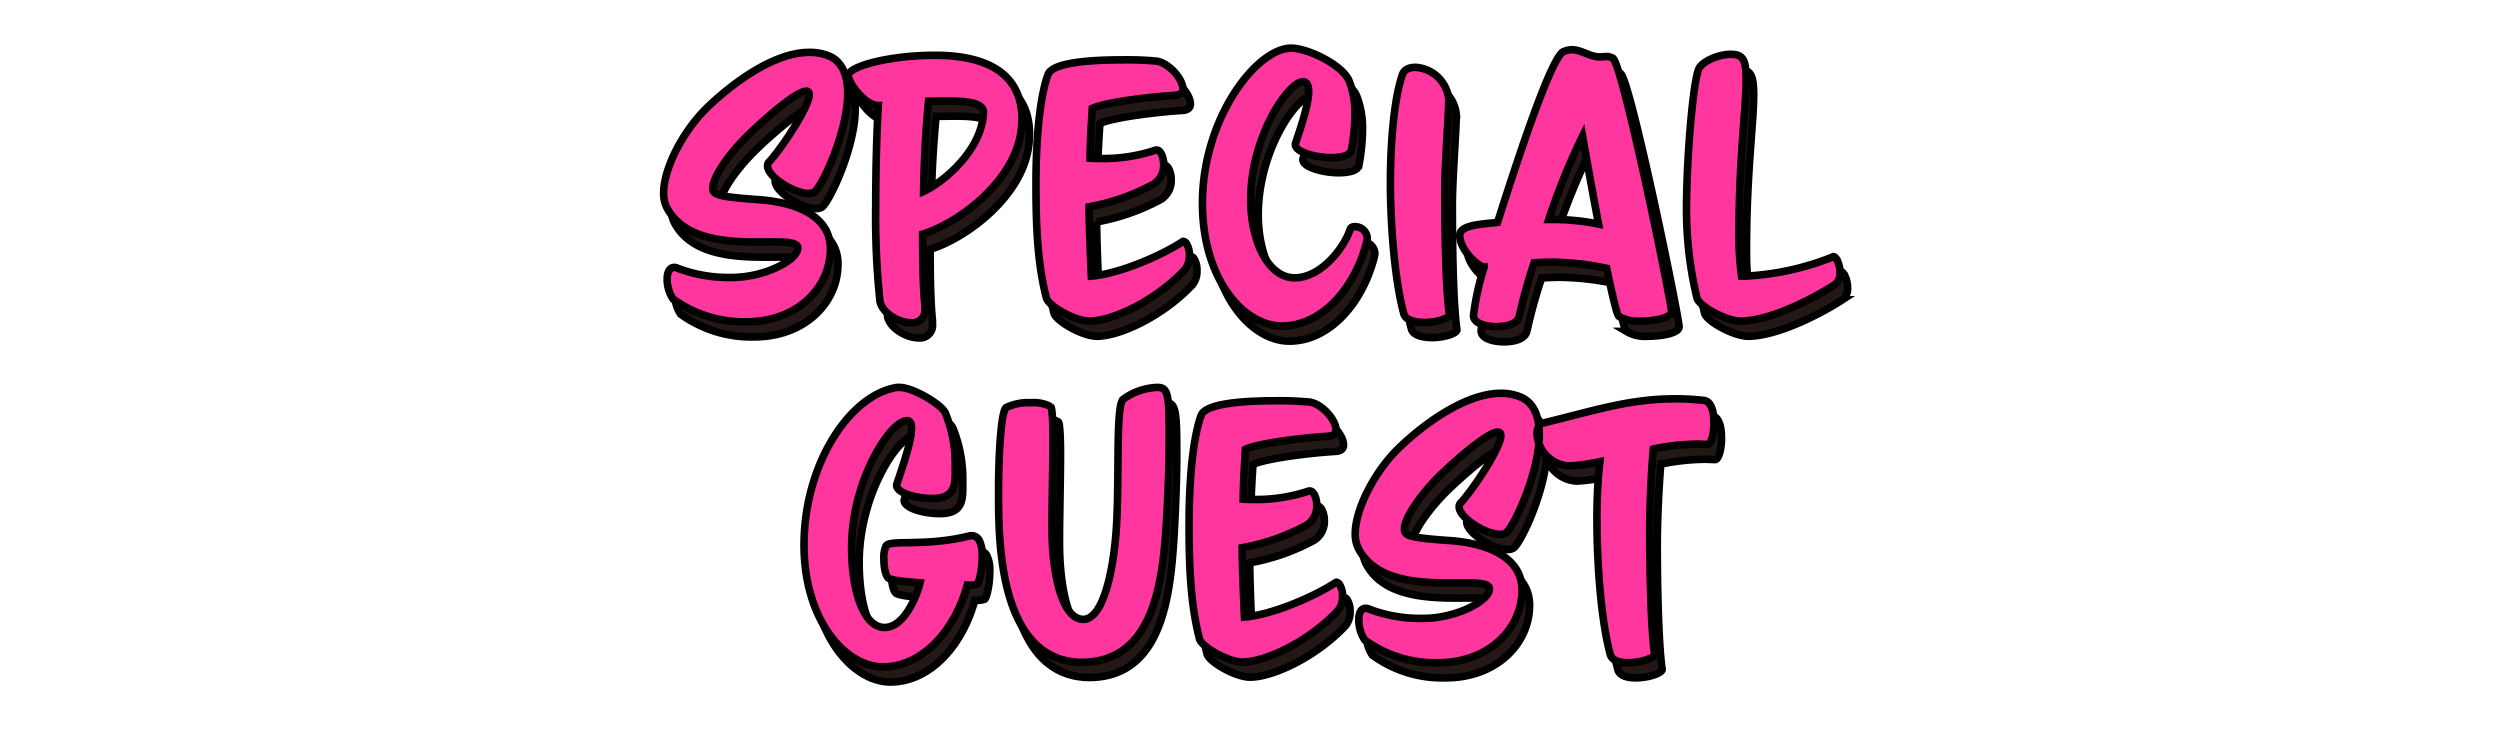 <svg xmlns="http://www.w3.org/2000/svg" xmlns:xlink="http://www.w3.org/1999/xlink" width="330" height="98" viewBox="0 0 330 98">
  <defs>
    <clipPath id="clip-path">
      <rect id="長方形_1772" data-name="長方形 1772" width="330" height="98" transform="translate(-1082 3350)" fill="#fff"/>
    </clipPath>
  </defs>
  <g id="guest-ttl-01" transform="translate(1082 -3350)" clip-path="url(#clip-path)">
    <g id="グループ_4449" data-name="グループ 4449" transform="translate(-2787.709 999.871)">
      <path id="パス_5492" data-name="パス 5492" d="M-55.685-34.658a6.917,6.917,0,0,0-2.494-.43c-4.687,0-10.148,4.085-13.459,7.267-3.268,3.182-5.762,8.084-5.762,11.309a4.179,4.179,0,0,0,.387,1.849c3.741,7.267,17.2,3.139,17.329,5.375,0,1.634-4.386,3.913-8.729,3.913a19.028,19.028,0,0,1-7.1-1.2,1.121,1.121,0,0,0-.473-.129c-.688,0-.946.774-.946,1.462a4.722,4.722,0,0,0,.774,2.709A15.916,15.916,0,0,0-66.435.473C-59.813.473-55.384-4-55.384-9.159c0-4.085-4.042-6.106-9.546-6.493-5.547-.387-5.977-.688-5.977-1.548,0-1.333,1.849-4.171,4.429-6.751,1.5-1.505,6.45-6.02,7.912-6.02.258,0,.387.172.387.473,0,1.591-3.655,7.095-5.289,8.858a.712.712,0,0,0-.215.559c0,1.419,3.483,3.612,5.375,3.612a1.473,1.473,0,0,0,.774-.172c.946-.559,4.429-7.826,4.429-13.029C-53.1-31.992-53.793-33.927-55.685-34.658Zm25.542,9.245c0-.3.043-.6.043-.86,0-6.794-5.891-8.428-11.438-8.428-6.235,0-11.481,1.505-11.481,2.666,0,.946,2.15,3.956,3.956,3.956-.215,3.741-.344,8.6-.344,13.287a104.994,104.994,0,0,0,.559,12.513C-48.633-.774-46.44.6-44.763.6A1.669,1.669,0,0,0-42.914-1.29v-.43c-.258-2.451-.3-6.02-.3-9.374C-38.528-12.513-30.616-18.232-30.143-25.413Zm-5.031-1.763c-.215,5.16-5.5,9.331-7.912,10.449.086-4.687.3-8.17.645-11.911C-39.732-28.638-35.174-28.982-35.174-27.176ZM-8.385-9.847a.666.666,0,0,0-.43-.3c-.043,0-.043.043-.086.043-2.451,1.634-8.084,4.214-12.04,4.558-.129-2.8-.3-6.88-.3-9.159a28.218,28.218,0,0,0,8.471-2.967A2.921,2.921,0,0,0-11.4-20.3c0-.989-.43-1.892-.9-1.892h-.129a21.841,21.841,0,0,1-7.267,1.118c-.516,0-.989,0-1.419-.043.043-2.623.172-4.644.3-6.579,1.978-.9,8.428-1.591,10.879-1.72.774-.043,1.075-.387,1.075-.86,0-1.333-1.892-3.44-3.483-3.655A41.822,41.822,0,0,0-16.77-34.1c-4.042,0-9.288.3-9.89,1.935-.9,2.408-1.591,7.4-1.591,14.319,0,5.074.129,10.406,1.376,15.179C-26.617-1.634-23.134.387-21.2.387c2.967,0,8.686-2.623,12.6-6.794A2.814,2.814,0,0,0-8-8.256,2.858,2.858,0,0,0-8.385-9.847Zm23.822-.344a1.191,1.191,0,0,0,.043-.387,1.605,1.605,0,0,0-1.677-1.5c-.3,0-.516.129-.559.3-.9,2.666-3.956,6.45-7.353,6.45-3.526,0-5.8-4.9-5.8-10.32,0-8.428,5.031-15.566,6.88-15.566.559,0,.774.516.774,1.29,0,1.634-.946,4.472-1.72,6.794a.468.468,0,0,0-.043.215c0,.989,2.666,1.72,4.73,1.72,1.2,0,2.494-.215,2.666-.989a25.7,25.7,0,0,0,.473-4.644,11.58,11.58,0,0,0-.774-4.515c-.86-2.064-5.418-4.3-7.654-4.3-4.515,0-11.7,9.2-11.7,20.468C-6.278-5.117-.817,1.032,4.214,1.032,9.46,1.032,13.889-3.956,15.437-10.191ZM26.316-.473c-.559-3.87-.6-12.9-.6-16.383,0-3.655.516-9.933.516-12.04a4.687,4.687,0,0,0-4.343-4.214c-.817,0-1.5.215-1.763.946-.86,2.408-1.591,7.439-1.591,14.362,0,4.859.473,12.427,1.763,17.2.215.86,1.462,1.161,2.752,1.161C24.725.559,26.316,0,26.316-.473ZM55.642-.86c0-1.247-6.321-32.078-7.7-33.411a1.437,1.437,0,0,0-.989-.258c-.258,0-.559.043-.817.043-1.247,0-2.365-.946-3.655-.946a2.8,2.8,0,0,0-1.118.258c-1.591.774-5.762,13.33-8.686,22.532-2.451.258-4.988.387-4.988,1.72,0,1.978,2.537,4.171,3.225,4.171A34.268,34.268,0,0,0,29.5-.344c0,.9,1.29,1.462,3.053,1.462,1.419,0,2.8-.387,3.01-1.462A68.822,68.822,0,0,1,37.5-7.31c.774-.043,1.591-.086,2.451-.086a36.558,36.558,0,0,1,7.138.817c.774,3.741,1.333,6.063,1.591,6.321a4.758,4.758,0,0,0,2.838.645C53.449.387,55.642-.043,55.642-.86ZM46.01-12.427a31.187,31.187,0,0,0-6.579-.6A87.771,87.771,0,0,1,43.9-24.037S44.892-18.318,46.01-12.427Zm31.39,4.6c-.129-.172-.258-.3-.387-.3a.15.15,0,0,1-.086.043,35.8,35.8,0,0,1-11.61,2.537h-.43a38.1,38.1,0,0,1-.344-5.633c0-9.933.946-16.6.946-20.21,0-2.752-.387-3.44-2.064-3.44-1.591,0-3.741.946-4.171,1.892-.86,2.021-1.634,12.556-1.634,18.275A49.821,49.821,0,0,0,59-2.666c.258,1.075,3.87,3.053,5.762,3.053,3.526,0,8.987-2.58,12.427-4.816a1.8,1.8,0,0,0,.688-1.591A3.516,3.516,0,0,0,77.4-7.826ZM-35.69,29.434a1.172,1.172,0,0,0-1.075-.731c-.086,0-.215.043-.3.043-5.633,1.419-10.406.473-10.965,1.29a3.707,3.707,0,0,0-.3,1.763c0,1.075.215,2.236.645,2.537.387.215,1.29.387,4.128.6-.473,1.935-2.15,5.891-4.687,5.891-2.666,0-4.343-4.558-4.343-10.578,0-8.944,5.16-16.727,7.31-16.727.43,0,.6.387.6,1.032,0,1.634-1.118,4.9-1.935,7.31,0,.043-.043.129-.043.172,0,1.032,2.537,1.763,4.73,1.763,3.311,0,3.01-2.193,3.01-4.515a17.638,17.638,0,0,0-1.29-6.751c-.43-1.075-4.214-3.4-6.106-3.4h-.258c-6.235.946-12.3,10.1-12.3,20.812,0,9.976,5.5,16.082,10.406,16.082,5.2,0,9.5-4.773,11.137-10.793a3.276,3.276,0,0,0,1.29-.129c.3-.172.688-2.021.688-3.655A4.5,4.5,0,0,0-35.69,29.434Zm24.639-2.193c.258-4.429.387-8.213.387-11.137,0-6.149-.129-6.966-1.591-6.966a8.119,8.119,0,0,0-4.515,1.591c-.989,1.032-.43,11.051-.9,17.372-.387,5.332-1.72,11.653-4.343,11.653-2.752,0-4.128-5.848-4.128-12.126,0-3.569.129-8.256.129-11.61,0-2.408-.086-4.171-.3-4.343a4.834,4.834,0,0,0-2.58-.516,6.751,6.751,0,0,0-3.311.645c-.6.516-.989,5.461-.989,11.18,0,5.977-.086,22.274,10.922,22.446C-12.814,45.43-11.567,35.153-11.051,27.241Zm22.876,7.912a.666.666,0,0,0-.43-.3c-.043,0-.043.043-.086.043-2.451,1.634-8.084,4.214-12.04,4.558-.129-2.795-.3-6.88-.3-9.159a28.218,28.218,0,0,0,8.471-2.967A2.921,2.921,0,0,0,8.815,24.7c0-.989-.43-1.892-.9-1.892H7.783A21.841,21.841,0,0,1,.516,23.93c-.516,0-.989,0-1.419-.043.043-2.623.172-4.644.3-6.579,1.978-.9,8.428-1.591,10.879-1.72.774-.043,1.075-.387,1.075-.86,0-1.333-1.892-3.44-3.483-3.655A41.822,41.822,0,0,0,3.44,10.9c-4.042,0-9.288.3-9.89,1.935-.9,2.408-1.591,7.4-1.591,14.319,0,5.074.129,10.406,1.376,15.179.258,1.032,3.741,3.053,5.676,3.053,2.967,0,8.686-2.623,12.6-6.794a2.814,2.814,0,0,0,.6-1.849A2.858,2.858,0,0,0,11.825,35.153ZM35.561,10.342a6.917,6.917,0,0,0-2.494-.43C28.38,9.955,22.876,14,19.608,17.179c-3.225,3.139-5.719,8.084-5.719,11.266a4.242,4.242,0,0,0,.387,1.892c3.655,7.267,17.2,3.139,17.329,5.375,0,1.634-4.429,3.913-8.729,3.913a19.028,19.028,0,0,1-7.095-1.2,1.145,1.145,0,0,0-.516-.129c-.688,0-.9.774-.9,1.462a4.722,4.722,0,0,0,.774,2.709,15.669,15.669,0,0,0,9.718,3.01c6.579,0,11.051-4.429,11.051-9.589,0-4.085-4.085-6.149-9.589-6.536-5.59-.387-5.934-.688-5.934-1.548,0-1.333,1.849-4.171,4.386-6.751,1.5-1.505,6.45-6.02,7.955-6.02.258,0,.387.172.387.473,0,1.591-3.655,7.095-5.289,8.858a.712.712,0,0,0-.215.559c0,1.419,3.483,3.612,5.375,3.612a1.473,1.473,0,0,0,.774-.172c.946-.559,4.429-7.826,4.429-13.029C38.184,13.008,37.5,11.073,35.561,10.342Zm25.671,3.827V13.7c0-1.376-.344-2.709-1.29-2.838a31.1,31.1,0,0,0-3.913-.215c-6.02,0-10.879,1.634-17.286,3.182-.6.129-.86.731-.86,1.419a4.48,4.48,0,0,0,4.3,4.257,26.365,26.365,0,0,0,4-.559,67,67,0,0,0-.387,7.783c0,4.859.43,12.728,1.763,17.673.215.774,1.2,1.075,2.322,1.075,1.806,0,3.526-.645,3.526-1.118-.559-3.913-.645-12.943-.645-16.426,0-3.053.215-7.869.473-10.664a29.74,29.74,0,0,1,5.891-.645c.43,0,.86.043,1.29.043C60.8,16.663,61.189,15.545,61.232,14.169Z" transform="translate(1871.709 2394.129)" fill="#231815" stroke="#000" stroke-width="1"/>
      <path id="パス_5493" data-name="パス 5493" d="M-55.685-34.658a6.917,6.917,0,0,0-2.494-.43c-4.687,0-10.148,4.085-13.459,7.267-3.268,3.182-5.762,8.084-5.762,11.309a4.179,4.179,0,0,0,.387,1.849c3.741,7.267,17.2,3.139,17.329,5.375,0,1.634-4.386,3.913-8.729,3.913a19.028,19.028,0,0,1-7.1-1.2,1.121,1.121,0,0,0-.473-.129c-.688,0-.946.774-.946,1.462a4.722,4.722,0,0,0,.774,2.709A15.916,15.916,0,0,0-66.435.473C-59.813.473-55.384-4-55.384-9.159c0-4.085-4.042-6.106-9.546-6.493-5.547-.387-5.977-.688-5.977-1.548,0-1.333,1.849-4.171,4.429-6.751,1.5-1.505,6.45-6.02,7.912-6.02.258,0,.387.172.387.473,0,1.591-3.655,7.095-5.289,8.858a.712.712,0,0,0-.215.559c0,1.419,3.483,3.612,5.375,3.612a1.473,1.473,0,0,0,.774-.172c.946-.559,4.429-7.826,4.429-13.029C-53.1-31.992-53.793-33.927-55.685-34.658Zm25.542,9.245c0-.3.043-.6.043-.86,0-6.794-5.891-8.428-11.438-8.428-6.235,0-11.481,1.505-11.481,2.666,0,.946,2.15,3.956,3.956,3.956-.215,3.741-.344,8.6-.344,13.287a104.994,104.994,0,0,0,.559,12.513C-48.633-.774-46.44.6-44.763.6A1.669,1.669,0,0,0-42.914-1.29v-.43c-.258-2.451-.3-6.02-.3-9.374C-38.528-12.513-30.616-18.232-30.143-25.413Zm-5.031-1.763c-.215,5.16-5.5,9.331-7.912,10.449.086-4.687.3-8.17.645-11.911C-39.732-28.638-35.174-28.982-35.174-27.176ZM-8.385-9.847a.666.666,0,0,0-.43-.3c-.043,0-.043.043-.086.043-2.451,1.634-8.084,4.214-12.04,4.558-.129-2.8-.3-6.88-.3-9.159a28.218,28.218,0,0,0,8.471-2.967A2.921,2.921,0,0,0-11.4-20.3c0-.989-.43-1.892-.9-1.892h-.129a21.841,21.841,0,0,1-7.267,1.118c-.516,0-.989,0-1.419-.043.043-2.623.172-4.644.3-6.579,1.978-.9,8.428-1.591,10.879-1.72.774-.043,1.075-.387,1.075-.86,0-1.333-1.892-3.44-3.483-3.655A41.822,41.822,0,0,0-16.77-34.1c-4.042,0-9.288.3-9.89,1.935-.9,2.408-1.591,7.4-1.591,14.319,0,5.074.129,10.406,1.376,15.179C-26.617-1.634-23.134.387-21.2.387c2.967,0,8.686-2.623,12.6-6.794A2.814,2.814,0,0,0-8-8.256,2.858,2.858,0,0,0-8.385-9.847Zm23.822-.344a1.191,1.191,0,0,0,.043-.387,1.605,1.605,0,0,0-1.677-1.5c-.3,0-.516.129-.559.3-.9,2.666-3.956,6.45-7.353,6.45-3.526,0-5.8-4.9-5.8-10.32,0-8.428,5.031-15.566,6.88-15.566.559,0,.774.516.774,1.29,0,1.634-.946,4.472-1.72,6.794a.468.468,0,0,0-.043.215c0,.989,2.666,1.72,4.73,1.72,1.2,0,2.494-.215,2.666-.989a25.7,25.7,0,0,0,.473-4.644,11.58,11.58,0,0,0-.774-4.515c-.86-2.064-5.418-4.3-7.654-4.3-4.515,0-11.7,9.2-11.7,20.468C-6.278-5.117-.817,1.032,4.214,1.032,9.46,1.032,13.889-3.956,15.437-10.191ZM26.316-.473c-.559-3.87-.6-12.9-.6-16.383,0-3.655.516-9.933.516-12.04a4.687,4.687,0,0,0-4.343-4.214c-.817,0-1.5.215-1.763.946-.86,2.408-1.591,7.439-1.591,14.362,0,4.859.473,12.427,1.763,17.2.215.86,1.462,1.161,2.752,1.161C24.725.559,26.316,0,26.316-.473ZM55.642-.86c0-1.247-6.321-32.078-7.7-33.411a1.437,1.437,0,0,0-.989-.258c-.258,0-.559.043-.817.043-1.247,0-2.365-.946-3.655-.946a2.8,2.8,0,0,0-1.118.258c-1.591.774-5.762,13.33-8.686,22.532-2.451.258-4.988.387-4.988,1.72,0,1.978,2.537,4.171,3.225,4.171A34.268,34.268,0,0,0,29.5-.344c0,.9,1.29,1.462,3.053,1.462,1.419,0,2.8-.387,3.01-1.462A68.822,68.822,0,0,1,37.5-7.31c.774-.043,1.591-.086,2.451-.086a36.558,36.558,0,0,1,7.138.817c.774,3.741,1.333,6.063,1.591,6.321a4.758,4.758,0,0,0,2.838.645C53.449.387,55.642-.043,55.642-.86ZM46.01-12.427a31.187,31.187,0,0,0-6.579-.6A87.771,87.771,0,0,1,43.9-24.037S44.892-18.318,46.01-12.427Zm31.39,4.6c-.129-.172-.258-.3-.387-.3a.15.15,0,0,1-.086.043,35.8,35.8,0,0,1-11.61,2.537h-.43a38.1,38.1,0,0,1-.344-5.633c0-9.933.946-16.6.946-20.21,0-2.752-.387-3.44-2.064-3.44-1.591,0-3.741.946-4.171,1.892-.86,2.021-1.634,12.556-1.634,18.275A49.821,49.821,0,0,0,59-2.666c.258,1.075,3.87,3.053,5.762,3.053,3.526,0,8.987-2.58,12.427-4.816a1.8,1.8,0,0,0,.688-1.591A3.516,3.516,0,0,0,77.4-7.826ZM-35.69,29.434a1.172,1.172,0,0,0-1.075-.731c-.086,0-.215.043-.3.043-5.633,1.419-10.406.473-10.965,1.29a3.707,3.707,0,0,0-.3,1.763c0,1.075.215,2.236.645,2.537.387.215,1.29.387,4.128.6-.473,1.935-2.15,5.891-4.687,5.891-2.666,0-4.343-4.558-4.343-10.578,0-8.944,5.16-16.727,7.31-16.727.43,0,.6.387.6,1.032,0,1.634-1.118,4.9-1.935,7.31,0,.043-.043.129-.043.172,0,1.032,2.537,1.763,4.73,1.763,3.311,0,3.01-2.193,3.01-4.515a17.638,17.638,0,0,0-1.29-6.751c-.43-1.075-4.214-3.4-6.106-3.4h-.258c-6.235.946-12.3,10.1-12.3,20.812,0,9.976,5.5,16.082,10.406,16.082,5.2,0,9.5-4.773,11.137-10.793a3.276,3.276,0,0,0,1.29-.129c.3-.172.688-2.021.688-3.655A4.5,4.5,0,0,0-35.69,29.434Zm24.639-2.193c.258-4.429.387-8.213.387-11.137,0-6.149-.129-6.966-1.591-6.966a8.119,8.119,0,0,0-4.515,1.591c-.989,1.032-.43,11.051-.9,17.372-.387,5.332-1.72,11.653-4.343,11.653-2.752,0-4.128-5.848-4.128-12.126,0-3.569.129-8.256.129-11.61,0-2.408-.086-4.171-.3-4.343a4.834,4.834,0,0,0-2.58-.516,6.751,6.751,0,0,0-3.311.645c-.6.516-.989,5.461-.989,11.18,0,5.977-.086,22.274,10.922,22.446C-12.814,45.43-11.567,35.153-11.051,27.241Zm22.876,7.912a.666.666,0,0,0-.43-.3c-.043,0-.043.043-.086.043-2.451,1.634-8.084,4.214-12.04,4.558-.129-2.795-.3-6.88-.3-9.159a28.218,28.218,0,0,0,8.471-2.967A2.921,2.921,0,0,0,8.815,24.7c0-.989-.43-1.892-.9-1.892H7.783A21.841,21.841,0,0,1,.516,23.93c-.516,0-.989,0-1.419-.043.043-2.623.172-4.644.3-6.579,1.978-.9,8.428-1.591,10.879-1.72.774-.043,1.075-.387,1.075-.86,0-1.333-1.892-3.44-3.483-3.655A41.822,41.822,0,0,0,3.44,10.9c-4.042,0-9.288.3-9.89,1.935-.9,2.408-1.591,7.4-1.591,14.319,0,5.074.129,10.406,1.376,15.179.258,1.032,3.741,3.053,5.676,3.053,2.967,0,8.686-2.623,12.6-6.794a2.814,2.814,0,0,0,.6-1.849A2.858,2.858,0,0,0,11.825,35.153ZM35.561,10.342a6.917,6.917,0,0,0-2.494-.43C28.38,9.955,22.876,14,19.608,17.179c-3.225,3.139-5.719,8.084-5.719,11.266a4.242,4.242,0,0,0,.387,1.892c3.655,7.267,17.2,3.139,17.329,5.375,0,1.634-4.429,3.913-8.729,3.913a19.028,19.028,0,0,1-7.095-1.2,1.145,1.145,0,0,0-.516-.129c-.688,0-.9.774-.9,1.462a4.722,4.722,0,0,0,.774,2.709,15.669,15.669,0,0,0,9.718,3.01c6.579,0,11.051-4.429,11.051-9.589,0-4.085-4.085-6.149-9.589-6.536-5.59-.387-5.934-.688-5.934-1.548,0-1.333,1.849-4.171,4.386-6.751,1.5-1.505,6.45-6.02,7.955-6.02.258,0,.387.172.387.473,0,1.591-3.655,7.095-5.289,8.858a.712.712,0,0,0-.215.559c0,1.419,3.483,3.612,5.375,3.612a1.473,1.473,0,0,0,.774-.172c.946-.559,4.429-7.826,4.429-13.029C38.184,13.008,37.5,11.073,35.561,10.342Zm25.671,3.827V13.7c0-1.376-.344-2.709-1.29-2.838a31.1,31.1,0,0,0-3.913-.215c-6.02,0-10.879,1.634-17.286,3.182-.6.129-.86.731-.86,1.419a4.48,4.48,0,0,0,4.3,4.257,26.365,26.365,0,0,0,4-.559,67,67,0,0,0-.387,7.783c0,4.859.43,12.728,1.763,17.673.215.774,1.2,1.075,2.322,1.075,1.806,0,3.526-.645,3.526-1.118-.559-3.913-.645-12.943-.645-16.426,0-3.053.215-7.869.473-10.664a29.74,29.74,0,0,1,5.891-.645c.43,0,.86.043,1.29.043C60.8,16.663,61.189,15.545,61.232,14.169Z" transform="translate(1870.709 2392.129)" fill="#ff369e" stroke="#000" stroke-width="1"/>
    </g>
  </g>
</svg>
